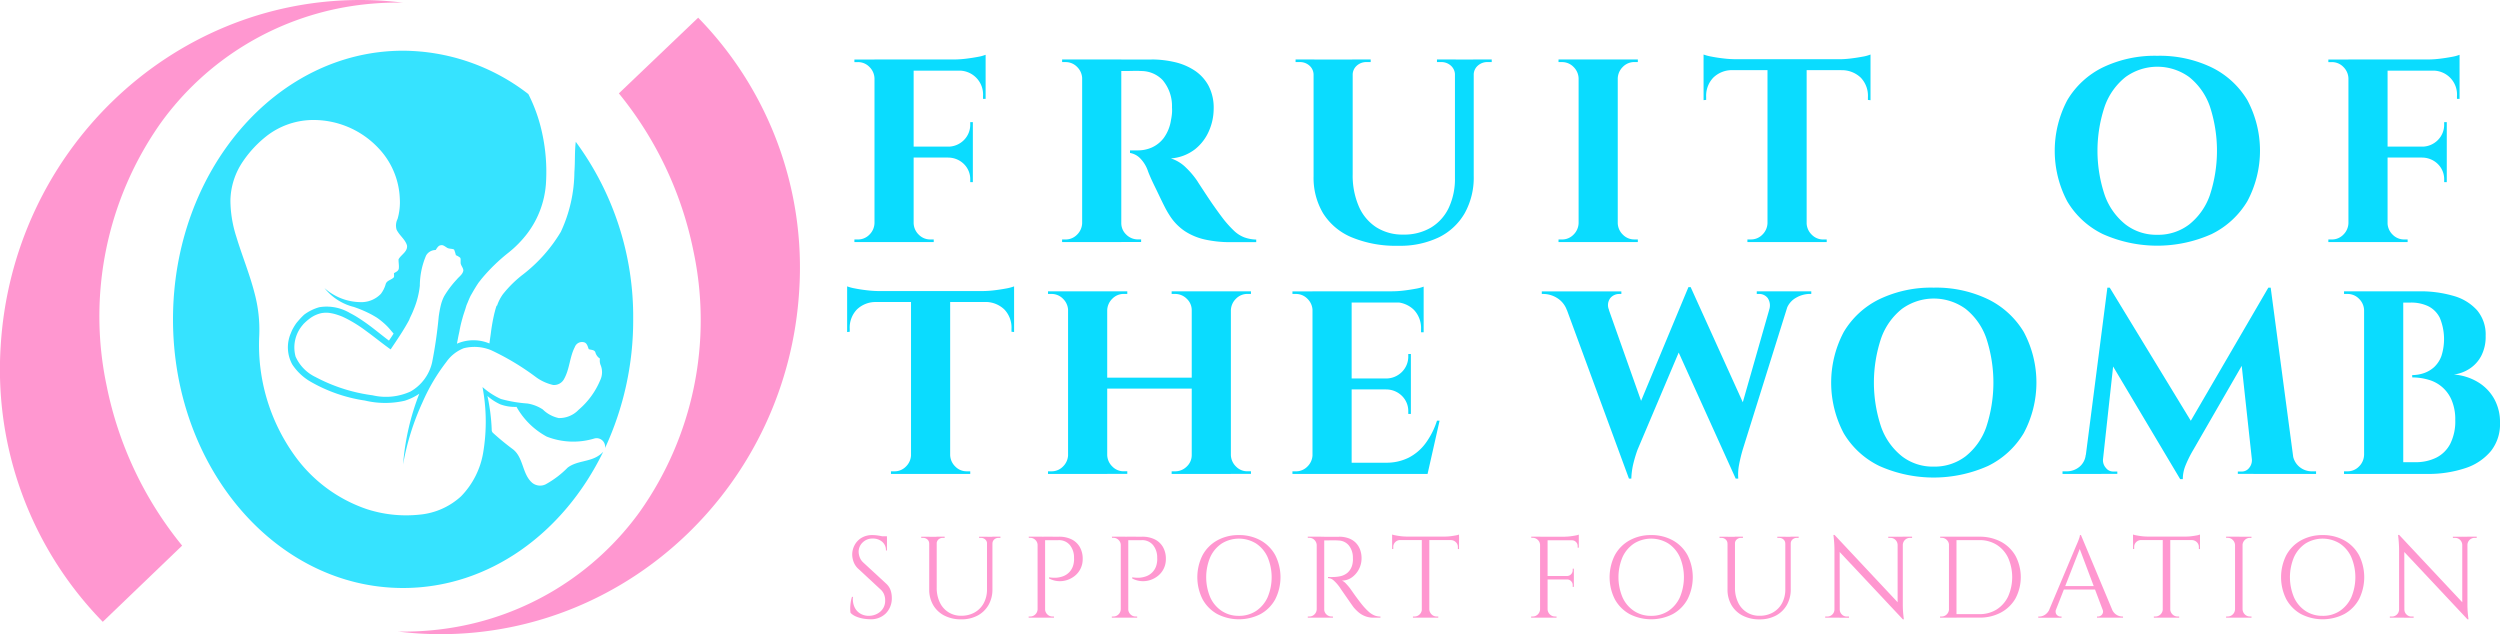 <svg xmlns="http://www.w3.org/2000/svg" width="283" height="71.789" viewBox="0 0 283 71.789"><g transform="translate(-589.239 -445.95)"><g transform="translate(685.134 452.121)"><g transform="translate(0 0)"><path d="M845.022,464.887h-.088a1.885,1.885,0,0,0-.576-1.313,1.793,1.793,0,0,0-1.313-.546h-.385v-.294h2.362Zm0,16.358V483.4H842.66v-.294h.385a1.793,1.793,0,0,0,1.313-.546,1.9,1.9,0,0,0,.576-1.313h.088Zm4.343-18.514V483.4h-4.431v-20.67Zm8.148,0V464h-8.236v-1.271Zm-1.446,9.862v1.24h-6.79v-1.24Zm-6.79,8.652h.088a1.885,1.885,0,0,0,.576,1.313,1.793,1.793,0,0,0,1.313.546h.385v.294h-2.362Zm6.79-11.427v2.836h-2.805V472.6a2.518,2.518,0,0,0,1.8-.752,2.446,2.446,0,0,0,.71-1.786v-.237h.294Zm0,3.958v2.836h-.294v-.267a2.4,2.4,0,0,0-.71-1.771,2.537,2.537,0,0,0-1.8-.737v-.057h2.805Zm1.446-11.576v.855l-3.6-.324a11.752,11.752,0,0,0,1.374-.088c.481-.057.931-.13,1.343-.206A4.629,4.629,0,0,0,857.514,462.2Zm0,1.71v3.278h-.294v-.294A2.7,2.7,0,0,0,854.327,464v-.088h3.187Z" transform="translate(-841.836 -462.169)" fill="#0adcff"/><path d="M906.622,465.746h-.088a1.9,1.9,0,0,0-.576-1.313,1.8,1.8,0,0,0-1.313-.546h-.382v-.294h2.362v2.153Zm0,16.358v2.156H904.26v-.294h.382a1.793,1.793,0,0,0,1.313-.546,1.9,1.9,0,0,0,.576-1.313h.092Zm4.339-18.514v20.67h-4.431V463.59Zm3.427,0a11.572,11.572,0,0,1,2.6.294,6.935,6.935,0,0,1,2.259.947,4.8,4.8,0,0,1,1.58,1.714,5.358,5.358,0,0,1,.592,2.63,6.308,6.308,0,0,1-.515,2.465,5.358,5.358,0,0,1-1.58,2.1,5.079,5.079,0,0,1-2.748,1.05,4.276,4.276,0,0,1,1.729,1.065,9.331,9.331,0,0,1,1.286,1.534c.019.038.134.218.34.531s.462.706.767,1.168.626.931.962,1.4.641.885.916,1.24a12.99,12.99,0,0,0,1.179,1.286,3.509,3.509,0,0,0,1.122.71,4.284,4.284,0,0,0,1.359.252v.294h-2.893a13.2,13.2,0,0,1-2.893-.294,6.89,6.89,0,0,1-2.305-.958,6.02,6.02,0,0,1-1.74-1.817,9.4,9.4,0,0,1-.515-.9c-.187-.363-.378-.752-.576-1.168s-.389-.813-.576-1.195-.351-.733-.489-1.05-.237-.561-.294-.737a3.855,3.855,0,0,0-.9-1.416,2.092,2.092,0,0,0-1.107-.561v-.294h.916a3.853,3.853,0,0,0,1.55-.324,3.5,3.5,0,0,0,1.343-1.065,4.558,4.558,0,0,0,.828-2.038c.038-.176.073-.385.1-.622a4.187,4.187,0,0,0,.015-.8,4.562,4.562,0,0,0-1.065-3.114,3.359,3.359,0,0,0-2.42-1.019c-.275-.019-.576-.023-.9-.015s-.622.015-.885.015h-.546c0-.019-.027-.134-.073-.34s-.122-.527-.221-.958h3.8ZM910.874,482.1h.088a1.764,1.764,0,0,0,.561,1.313,1.846,1.846,0,0,0,1.328.546h.355v.294h-2.332Z" transform="translate(-879.926 -463.029)" fill="#0adcff"/><path d="M975.636,463.59v1.771h-.088a1.378,1.378,0,0,0-.458-1.065,1.6,1.6,0,0,0-1.107-.412h-.473v-.294h2.126Zm4.339,0v13a8.779,8.779,0,0,0,.695,3.633,5.337,5.337,0,0,0,1.977,2.362,5.533,5.533,0,0,0,3.057.828,5.953,5.953,0,0,0,3.114-.782,5.191,5.191,0,0,0,2.023-2.229,7.705,7.705,0,0,0,.71-3.427V463.594h2.126v13.2a8.278,8.278,0,0,1-1.019,4.194,6.845,6.845,0,0,1-2.923,2.733,10.1,10.1,0,0,1-4.591.958,13.008,13.008,0,0,1-5.286-.958A6.985,6.985,0,0,1,976.624,481a7.846,7.846,0,0,1-1.076-4.179V463.6h4.427Zm2.038,0v.294h-.473a1.6,1.6,0,0,0-1.107.412,1.367,1.367,0,0,0-.458,1.065h-.057V463.59Zm9.629,0v1.771h-.088a1.378,1.378,0,0,0-.458-1.065,1.6,1.6,0,0,0-1.107-.412h-.473v-.294h2.126Zm4.072,0v.294h-.473a1.592,1.592,0,0,0-1.107.412,1.367,1.367,0,0,0-.458,1.065h-.061V463.59Z" transform="translate(-922.746 -463.029)" fill="#0adcff"/><path d="M1053.862,465.746h-.088a1.885,1.885,0,0,0-.576-1.313,1.793,1.793,0,0,0-1.313-.546h-.385v-.294h2.362Zm0,16.358v2.156H1051.5v-.294h.385a1.793,1.793,0,0,0,1.313-.546,1.9,1.9,0,0,0,.576-1.313h.088Zm4.343-18.514v20.67h-4.431V463.59Zm-.088,2.156V463.59h2.362v.294h-.385a1.793,1.793,0,0,0-1.313.546,1.909,1.909,0,0,0-.576,1.313h-.088Zm0,16.358h.088a1.885,1.885,0,0,0,.576,1.313,1.793,1.793,0,0,0,1.313.546h.385v.294h-2.362Z" transform="translate(-970.971 -463.029)" fill="#0adcff"/><path d="M1094.52,462.12a5.39,5.39,0,0,0,.9.237c.4.08.851.149,1.343.206a11.883,11.883,0,0,0,1.359.088l-3.6.324Zm18.9.531v1.24h-18.9v-1.24ZM1097.8,463.8v.088a3.034,3.034,0,0,0-2.172.843,2.97,2.97,0,0,0-.813,2.2v.324l-.294.031V463.8Zm4.046,17.392v2.156h-2.362v-.294h.385a1.793,1.793,0,0,0,1.313-.546,1.9,1.9,0,0,0,.576-1.313h.088Zm4.343-18.426v20.583h-4.431V462.769ZM1106.1,481.2h.088a1.885,1.885,0,0,0,.576,1.313,1.793,1.793,0,0,0,1.313.546h.385v.294H1106.1Zm7.32-19.075v.855l-3.6-.324a11.758,11.758,0,0,0,1.374-.088c.481-.057.931-.13,1.344-.206A4.361,4.361,0,0,0,1113.42,462.12Zm0,1.683v3.484l-.294-.031v-.324a2.964,2.964,0,0,0-.813-2.2,3.083,3.083,0,0,0-2.2-.843V463.8Z" transform="translate(-997.572 -462.12)" fill="#0adcff"/><path d="M1210.282,462.5a13.565,13.565,0,0,1,6.156,1.313,9.66,9.66,0,0,1,4.046,3.706,12.149,12.149,0,0,1,0,11.442,9.646,9.646,0,0,1-4.046,3.721,15.089,15.089,0,0,1-12.312,0,9.509,9.509,0,0,1-4.03-3.706,12.266,12.266,0,0,1,0-11.442,9.562,9.562,0,0,1,4.03-3.721A13.566,13.566,0,0,1,1210.282,462.5Zm0,20.262a5.772,5.772,0,0,0,3.618-1.168,7.3,7.3,0,0,0,2.332-3.294,16.086,16.086,0,0,0,0-10.1,7.351,7.351,0,0,0-2.332-3.294,6.141,6.141,0,0,0-7.206,0,7.384,7.384,0,0,0-2.347,3.294,15.807,15.807,0,0,0,0,10.1,7.4,7.4,0,0,0,2.347,3.294A5.723,5.723,0,0,0,1210.282,482.762Z" transform="translate(-1061.979 -462.355)" fill="#0adcff"/><path d="M1282.2,464.887h-.088a1.884,1.884,0,0,0-.576-1.313,1.793,1.793,0,0,0-1.313-.546h-.385v-.294h2.362Zm0,16.358V483.4h-2.362v-.294h.385a1.793,1.793,0,0,0,1.313-.546,1.9,1.9,0,0,0,.576-1.313h.088Zm4.343-18.514V483.4h-4.431v-20.67Zm8.148,0V464h-8.24v-1.271Zm-1.447,9.862v1.24h-6.793v-1.24Zm-6.793,8.652h.088a1.884,1.884,0,0,0,.576,1.313,1.793,1.793,0,0,0,1.313.546h.385v.294h-2.362Zm6.793-11.427v2.836h-2.805V472.6a2.518,2.518,0,0,0,1.8-.752,2.446,2.446,0,0,0,.71-1.786v-.237h.294Zm0,3.958v2.836h-.294v-.267a2.4,2.4,0,0,0-.71-1.771,2.537,2.537,0,0,0-1.8-.737v-.057h2.805Zm1.447-11.576v.855l-3.6-.324a11.753,11.753,0,0,0,1.374-.088c.481-.057.931-.13,1.343-.206A4.714,4.714,0,0,0,1294.694,462.2Zm0,1.71v3.278h-.294v-.294a2.7,2.7,0,0,0-2.893-2.893v-.088h3.187Z" transform="translate(-1112.164 -462.169)" fill="#0adcff"/><path d="M840.5,530.89a5.284,5.284,0,0,0,.9.237c.4.08.851.149,1.343.206a11.875,11.875,0,0,0,1.359.088l-3.6.324Zm18.9.531v1.24H840.5v-1.24Zm-15.621,1.153v.088a3.034,3.034,0,0,0-2.172.843,2.97,2.97,0,0,0-.813,2.2v.324l-.294.031v-3.484Zm4.045,17.392v2.156h-2.362v-.294h.385a1.793,1.793,0,0,0,1.313-.546,1.9,1.9,0,0,0,.576-1.313h.088Zm4.339-18.426v20.583h-4.431V531.539Zm-.088,18.426h.088a1.884,1.884,0,0,0,.576,1.313,1.778,1.778,0,0,0,1.313.546h.385v.294h-2.362ZM859.4,530.89v.855l-3.6-.324a11.773,11.773,0,0,0,1.374-.088c.481-.057.931-.13,1.343-.206A4.806,4.806,0,0,0,859.4,530.89Zm0,1.683v3.484l-.294-.031V535.7a2.971,2.971,0,0,0-.813-2.2,3.083,3.083,0,0,0-2.2-.843v-.088Z" transform="translate(-840.5 -504.644)" fill="#0adcff"/><path d="M902.443,534.516h-.088a1.884,1.884,0,0,0-.576-1.313,1.793,1.793,0,0,0-1.313-.546h-.385v-.294h2.362Zm0,16.358v2.156H900.08v-.294h.385a1.793,1.793,0,0,0,1.313-.546,1.9,1.9,0,0,0,.576-1.313h.088Zm4.339-18.514v20.67h-4.431V532.36Zm9.835,9.774v1.24H906.488v-1.24Zm-9.923-7.618V532.36h2.362v.294h-.385a1.793,1.793,0,0,0-1.313.546,1.9,1.9,0,0,0-.576,1.313h-.088Zm0,16.358h.088a1.884,1.884,0,0,0,.576,1.313,1.778,1.778,0,0,0,1.313.546h.385v.294h-2.362Zm9.744-16.358h-.088a1.764,1.764,0,0,0-.561-1.313,1.846,1.846,0,0,0-1.328-.546h-.385v-.294h2.362v2.153Zm0,16.358v2.156h-2.362v-.294h.385a1.846,1.846,0,0,0,1.328-.546,1.764,1.764,0,0,0,.561-1.313h.088Zm4.343-18.514v20.67H916.35V532.36Zm-.088,2.156V532.36h2.362v.294h-.385a1.793,1.793,0,0,0-1.313.546,1.9,1.9,0,0,0-.576,1.313h-.088Zm0,16.358h.088a1.885,1.885,0,0,0,.576,1.313,1.778,1.778,0,0,0,1.313.546h.385v.294h-2.362Z" transform="translate(-877.341 -505.553)" fill="#0adcff"/><path d="M974.943,533.651h-.088a1.885,1.885,0,0,0-.576-1.313,1.793,1.793,0,0,0-1.313-.546h-.385V531.5h2.362Zm0,16.358v2.156H972.58v-.294h.385a1.793,1.793,0,0,0,1.313-.546,1.9,1.9,0,0,0,.576-1.313h.088Zm4.339-18.514v20.67h-4.431v-20.67Zm8.152,0v1.271h-8.24v-1.271Zm-1.446,9.862v1.24h-6.793v-1.24Zm1.091,9.538.71,1.271h-8.595v-1.271Zm2.156-4.752-1.359,6.022h-5.79l1.065-1.271a5.6,5.6,0,0,0,2.6-.576,5.507,5.507,0,0,0,1.92-1.653,8.864,8.864,0,0,0,1.271-2.527h.294Zm-3.248-7.561v2.836h-2.805v-.057a2.518,2.518,0,0,0,1.8-.752,2.446,2.446,0,0,0,.71-1.786v-.237h.294Zm0,3.958v2.836h-.294v-.267a2.4,2.4,0,0,0-.71-1.771,2.537,2.537,0,0,0-1.8-.737v-.057h2.805Zm1.446-11.579v.855l-3.6-.324a11.77,11.77,0,0,0,1.374-.088c.481-.057.931-.13,1.344-.206A4.256,4.256,0,0,0,987.434,530.96Zm0,1.714v3.454h-.294v-.355a2.991,2.991,0,0,0-.813-2.187,3.042,3.042,0,0,0-2.2-.855v-.061h3.305Z" transform="translate(-922.171 -504.687)" fill="#0adcff"/><path d="M1054.162,533.713h-4.786a2.648,2.648,0,0,0-1.153-1.4,2.971,2.971,0,0,0-1.446-.427h-.237v-.294h9.007v.294h-.267a1.3,1.3,0,0,0-.988.473A1.315,1.315,0,0,0,1054.162,533.713Zm-5.492-1.95h4.782l4.725,13.346-1.771,7.679Zm14.736-.649.531,2.923-6.557,15.476a14.867,14.867,0,0,0-.515,1.74,8.694,8.694,0,0,0-.191,1.534h-.267l-.828-3.515,7.561-18.163h.267Zm0,.031,6.5,14.35-1.416,7.293-7.118-15.739Zm11.43.618-5.553,17.747a17.655,17.655,0,0,0-.427,1.786,5.781,5.781,0,0,0-.073,1.492h-.294l-.828-2.923,5.168-18.1Zm-2.572,1.95a1.479,1.479,0,0,0-.149-1.359,1.207,1.207,0,0,0-.973-.473h-.267v-.294h6.171v.294h-.237a3.182,3.182,0,0,0-1.477.427,2.362,2.362,0,0,0-1.122,1.4Z" transform="translate(-967.904 -504.78)" fill="#0adcff"/><path d="M1143.972,531.27a13.567,13.567,0,0,1,6.156,1.313,9.661,9.661,0,0,1,4.045,3.706,12.149,12.149,0,0,1,0,11.442,9.622,9.622,0,0,1-4.045,3.721,15.089,15.089,0,0,1-12.312,0,9.508,9.508,0,0,1-4.03-3.706,12.266,12.266,0,0,1,0-11.442,9.563,9.563,0,0,1,4.03-3.721A13.566,13.566,0,0,1,1143.972,531.27Zm0,20.258a5.772,5.772,0,0,0,3.618-1.168,7.3,7.3,0,0,0,2.332-3.294,16.086,16.086,0,0,0,0-10.1,7.349,7.349,0,0,0-2.332-3.294,6.141,6.141,0,0,0-7.206,0,7.382,7.382,0,0,0-2.347,3.294,15.805,15.805,0,0,0,0,10.1,7.4,7.4,0,0,0,2.347,3.294A5.692,5.692,0,0,0,1143.972,551.528Z" transform="translate(-1020.977 -504.879)" fill="#0adcff"/><path d="M1204.268,550.2v2.156h-3.278v-.294h.473a2.23,2.23,0,0,0,1.416-.489,2,2,0,0,0,.737-1.374Zm1.8-18.93h.267l1.034,2.954-1.977,18.132h-2.038Zm-.5,19.4v.145a1.311,1.311,0,0,0,.34.87,1.025,1.025,0,0,0,.813.4h.473v.267h-1.832v-1.683h.206Zm.767-19.4,9.656,15.858-1.683,5.816-8.74-14.678Zm17.953,0,.237,3.217-8.77,15.209a13.186,13.186,0,0,0-.87,1.771,4.131,4.131,0,0,0-.279,1.477h-.294l-1.153-2.568Zm-1.859,19.4h.206v1.683h-1.8v-.267h.443a1.028,1.028,0,0,0,.828-.4,1.348,1.348,0,0,0,.324-.87v-.088C1222.431,550.711,1222.431,550.692,1222.431,550.673Zm2.126-19.4,2.805,21.086h-4.755l-1.477-13.583,3.16-7.5h.267Zm1.889,18.93h.618a2.119,2.119,0,0,0,.767,1.374,2.189,2.189,0,0,0,1.389.489h.473v.294h-3.248Z" transform="translate(-1063.408 -504.879)" fill="#0adcff"/><path d="M1286.843,534.516h-.088a1.885,1.885,0,0,0-.576-1.313,1.793,1.793,0,0,0-1.313-.546h-.382v-.294h2.362v2.153Zm0,16.358v2.156h-2.362v-.294h.382a1.793,1.793,0,0,0,1.313-.546,1.9,1.9,0,0,0,.576-1.313h.092Zm4.343-18.514v20.67h-4.431V532.36Zm1.828,0a13.273,13.273,0,0,1,3.855.515,5.612,5.612,0,0,1,2.672,1.626,4.245,4.245,0,0,1,.973,2.908,4.681,4.681,0,0,1-.515,2.29,3.873,3.873,0,0,1-1.343,1.446,4.273,4.273,0,0,1-1.74.634,6.132,6.132,0,0,1,2.672.828,5.141,5.141,0,0,1,1.874,1.889,5.457,5.457,0,0,1,.679,2.775,4.9,4.9,0,0,1-1.034,3.175,6.29,6.29,0,0,1-2.908,1.935,13.255,13.255,0,0,1-4.355.649h-2.923c.019-.454.031-.9.031-1.328h1.6a5.23,5.23,0,0,0,2.347-.5,3.608,3.608,0,0,0,1.6-1.565,5.657,5.657,0,0,0,.576-2.717,5.569,5.569,0,0,0-.4-2.214,3.991,3.991,0,0,0-2.614-2.332,6.494,6.494,0,0,0-1.859-.267v-.267a4.043,4.043,0,0,0,1.328-.221,3.323,3.323,0,0,0,1.168-.695,3.2,3.2,0,0,0,.813-1.256,6.288,6.288,0,0,0-.179-4.294,2.912,2.912,0,0,0-1.313-1.328,4.484,4.484,0,0,0-1.992-.412h-3.809c0-.019-.027-.134-.073-.34s-.122-.515-.221-.931Z" transform="translate(-1115.034 -505.553)" fill="#0adcff"/></g><g transform="translate(0.347 54.336)"><g transform="translate(0 0.065)"><path d="M843.937,604.66a3.78,3.78,0,0,1,.45.027c.16.019.317.042.473.073s.294.061.42.092a1.438,1.438,0,0,1,.294.1V606.4h-.118a1.222,1.222,0,0,0-.431-.989,1.585,1.585,0,0,0-1.049-.359,1.553,1.553,0,0,0-1.164.45,1.453,1.453,0,0,0-.447,1.053,1.961,1.961,0,0,0,.111.584,1.505,1.505,0,0,0,.412.622l2.58,2.382a1.824,1.824,0,0,1,.523.786,2.7,2.7,0,0,1,.13.813,2.436,2.436,0,0,1-.66,1.767,2.379,2.379,0,0,1-1.786.679,5.172,5.172,0,0,1-.74-.065,3.679,3.679,0,0,1-.824-.229,1.955,1.955,0,0,1-.66-.427,2.873,2.873,0,0,1-.038-.523,4.466,4.466,0,0,1,.053-.66,3.966,3.966,0,0,1,.145-.634h.118a2.128,2.128,0,0,0,.172,1.164,1.629,1.629,0,0,0,.687.752,1.847,1.847,0,0,0,1.027.229,1.955,1.955,0,0,0,1.237-.5,1.6,1.6,0,0,0,.515-1.252,1.734,1.734,0,0,0-.13-.687,1.5,1.5,0,0,0-.378-.531l-2.515-2.332a2,2,0,0,1-.55-.805,2.481,2.481,0,0,1-.156-.817,2.285,2.285,0,0,1,.263-1.061,2.113,2.113,0,0,1,.779-.832A2.32,2.32,0,0,1,843.937,604.66Zm1.633.13v.275h-1v-.275Z" transform="translate(-841.41 -604.66)" fill="#ff97d0"/></g><g transform="translate(8.038 0.244)"><path d="M863.413,605.134v.786h-.038a.609.609,0,0,0-.2-.469.7.7,0,0,0-.492-.183h-.21v-.13h.943Zm.813,0V610.9a3.771,3.771,0,0,0,.347,1.664A2.6,2.6,0,0,0,867,614.08a3,3,0,0,0,1.53-.378,2.662,2.662,0,0,0,1.023-1.053,3.259,3.259,0,0,0,.366-1.576v-5.931h.614v5.931a3.511,3.511,0,0,1-.439,1.786,3.115,3.115,0,0,1-1.237,1.2,3.874,3.874,0,0,1-1.859.431,4.084,4.084,0,0,1-1.9-.424,3.089,3.089,0,0,1-1.271-1.191,3.451,3.451,0,0,1-.45-1.786v-5.946h.847Zm.9,0v.13h-.21a.716.716,0,0,0-.492.183.6.6,0,0,0-.2.469H864.2v-.786h.927Zm4.836,0v.786h-.038a.609.609,0,0,0-.2-.469.7.7,0,0,0-.492-.183h-.21v-.13h.943Zm1.477,0v.13h-.21a.716.716,0,0,0-.492.183.609.609,0,0,0-.2.469h-.027v-.786h.931Z" transform="translate(-862.47 -605.13)" fill="#ff97d0"/></g><g transform="translate(20.201 0.244)"><path d="M895.39,606.088h-.038a.8.8,0,0,0-.248-.584.82.82,0,0,0-.588-.244h-.156l-.011-.13h1.05v.958Zm0,7.255v.954h-1.05v-.13h.172a.807.807,0,0,0,.584-.24.841.841,0,0,0,.256-.584Zm.813-8.209V614.3h-.851v-9.167Zm1.557,0a3.164,3.164,0,0,1,1.439.3,2.206,2.206,0,0,1,.931.87,2.64,2.64,0,0,1,.328,1.355,2.415,2.415,0,0,1-.237,1.08,2.387,2.387,0,0,1-.63.805,2.739,2.739,0,0,1-.889.492,2.668,2.668,0,0,1-1.027.126,2.583,2.583,0,0,1-1.027-.3v-.13a4.243,4.243,0,0,0,.794.046,2.8,2.8,0,0,0,.733-.145,1.865,1.865,0,0,0,1.225-1.317,2.266,2.266,0,0,0,.065-.359,2.006,2.006,0,0,0,.011-.427,2.224,2.224,0,0,0-.473-1.454,1.593,1.593,0,0,0-1.3-.55h-1.546c-.046-.13-.088-.263-.13-.393Zm-1.6,8.209h.038a.848.848,0,0,0,.256.584.8.8,0,0,0,.584.24h.172v.13h-1.046v-.954Z" transform="translate(-894.34 -605.13)" fill="#ff97d0"/></g><g transform="translate(29.616 0.244)"><path d="M920.06,606.088h-.038a.8.8,0,0,0-.248-.584.82.82,0,0,0-.588-.244h-.156l-.011-.13h1.049v.958Zm0,7.255v.954h-1.05v-.13h.172a.807.807,0,0,0,.584-.24.84.84,0,0,0,.256-.584Zm.813-8.209V614.3h-.851v-9.167Zm1.557,0a3.164,3.164,0,0,1,1.439.3,2.206,2.206,0,0,1,.931.87,2.64,2.64,0,0,1,.328,1.355,2.415,2.415,0,0,1-.237,1.08,2.384,2.384,0,0,1-.63.805,2.739,2.739,0,0,1-.889.492,2.668,2.668,0,0,1-1.027.126,2.584,2.584,0,0,1-1.027-.3v-.13a4.243,4.243,0,0,0,.794.046,2.8,2.8,0,0,0,.733-.145,1.865,1.865,0,0,0,1.225-1.317,2.265,2.265,0,0,0,.065-.359,2.01,2.01,0,0,0,.011-.427,2.225,2.225,0,0,0-.473-1.454,1.593,1.593,0,0,0-1.3-.55H920.83c-.046-.13-.088-.263-.13-.393Zm-1.6,8.209h.038a.848.848,0,0,0,.256.584.8.8,0,0,0,.584.24h.172v.13h-1.046v-.954Z" transform="translate(-919.01 -605.13)" fill="#ff97d0"/></g><g transform="translate(39.295 0.065)"><path d="M949.072,604.66a4.939,4.939,0,0,1,2.462.6,4.244,4.244,0,0,1,1.656,1.668,5.546,5.546,0,0,1,0,5,4.22,4.22,0,0,1-1.656,1.668,5.363,5.363,0,0,1-4.912,0,4.245,4.245,0,0,1-1.656-1.668,5.546,5.546,0,0,1,0-5,4.22,4.22,0,0,1,1.656-1.668A4.915,4.915,0,0,1,949.072,604.66Zm0,9.141a3.461,3.461,0,0,0,1.946-.55,3.709,3.709,0,0,0,1.3-1.53,5.864,5.864,0,0,0,0-4.58,3.631,3.631,0,0,0-1.3-1.53,3.695,3.695,0,0,0-3.878,0,3.682,3.682,0,0,0-1.3,1.53,5.864,5.864,0,0,0,0,4.58,3.631,3.631,0,0,0,1.3,1.53A3.411,3.411,0,0,0,949.072,613.8Z" transform="translate(-944.37 -604.66)" fill="#ff97d0"/></g><g transform="translate(51.798 0.244)"><path d="M978.18,606.088h-.038a.855.855,0,0,0-.256-.584.8.8,0,0,0-.584-.244h-.172v-.13h1.05Zm0,7.255v.954h-1.05v-.13h.172a.808.808,0,0,0,.584-.24.841.841,0,0,0,.256-.584Zm.813-8.209V614.3h-.851v-9.167Zm1.675,0a3.154,3.154,0,0,1,1.069.172,2.17,2.17,0,0,1,.805.492,2.216,2.216,0,0,1,.5.771,2.8,2.8,0,0,1,.176,1.027,2.641,2.641,0,0,1-.294,1.206,2.571,2.571,0,0,1-.8.935A1.9,1.9,0,0,1,981,610.1a1.493,1.493,0,0,1,.485.374,6.661,6.661,0,0,1,.458.542c.237.34.443.634.622.878s.359.485.542.721.34.424.469.561a5.948,5.948,0,0,0,.523.511,2.215,2.215,0,0,0,.569.355,1.736,1.736,0,0,0,.687.13v.13h-.721a2.6,2.6,0,0,1-1.782-.634,5.382,5.382,0,0,1-.511-.515c-.027-.034-.1-.134-.218-.3s-.256-.363-.42-.6-.321-.462-.477-.687-.294-.42-.4-.584-.179-.256-.2-.282a4.331,4.331,0,0,0-.55-.6.959.959,0,0,0-.656-.275v-.13c.271.008.5.008.695,0a4.066,4.066,0,0,0,.748-.1,1.848,1.848,0,0,0,.76-.378,1.765,1.765,0,0,0,.538-.878,2.264,2.264,0,0,0,.065-.359,2.006,2.006,0,0,0,.011-.427,2.208,2.208,0,0,0-.45-1.42,1.558,1.558,0,0,0-1.172-.569c-.244-.019-.5-.023-.752-.019s-.561.008-.908.008a.773.773,0,0,0-.034-.111c-.023-.065-.053-.164-.1-.294h1.855Zm-1.717,8.209h.038a.794.794,0,0,0,.248.584.816.816,0,0,0,.588.24h.156v.13h-1.034v-.954Z" transform="translate(-977.13 -605.13)" fill="#ff97d0"/></g><g transform="translate(61.343)"><path d="M1002.144,604.49a2.441,2.441,0,0,0,.4.1q.269.052.6.092a4.961,4.961,0,0,0,.6.038l-1.6.145Zm7.58.233v.393h-7.583v-.393Zm-6.679.355v.038a.79.79,0,0,0-.55.237.745.745,0,0,0-.221.55v.221l-.13.011v-1.061h.9Zm2.5,7.87v.954H1004.5v-.13h.172a.808.808,0,0,0,.584-.24.841.841,0,0,0,.256-.584Zm.809-8.171V613.9h-.851v-9.125Zm-.038,8.171h.038a.848.848,0,0,0,.256.584.8.8,0,0,0,.584.24h.172v.13h-1.049Zm3.4-8.457v.378l-1.6-.145a4.986,4.986,0,0,0,.611-.038q.321-.04.6-.092A1.964,1.964,0,0,0,1009.724,604.49Zm0,.588v1.061l-.13-.011v-.221a.738.738,0,0,0-.229-.55.811.811,0,0,0-.542-.237v-.038h.9Z" transform="translate(-1002.14 -604.49)" fill="#ff97d0"/></g><g transform="translate(77.082 0.011)"><path d="M1044.43,605.711h-.038a.8.8,0,0,0-.248-.584.82.82,0,0,0-.588-.244h-.156l-.011-.13h1.049v.958Zm0,7.255v.954h-1.05v-.13h.172a.808.808,0,0,0,.584-.24.84.84,0,0,0,.256-.584Zm.813-8.209v9.167h-.851v-9.167Zm3.534,0v.4H1045.2v-.4Zm-.561,4.45v.393H1045.2v-.393Zm-3.011,3.759h.038a.848.848,0,0,0,.256.584.8.8,0,0,0,.584.24h.172v.13h-1.046v-.954Zm3.572-8.446v.378l-1.6-.145a4.952,4.952,0,0,0,.611-.038q.321-.04.6-.092A1.966,1.966,0,0,0,1048.777,604.52Zm-.561,3.851v.862h-.76v-.027a.641.641,0,0,0,.447-.2.628.628,0,0,0,.183-.45v-.183Zm0,1.2v.863h-.13v-.195a.622.622,0,0,0-.183-.45.6.6,0,0,0-.447-.191v-.027Zm.561-4.45V606h-.13v-.195a.614.614,0,0,0-.191-.45.621.621,0,0,0-.45-.191v-.038h.771Z" transform="translate(-1043.38 -604.52)" fill="#ff97d0"/></g><g transform="translate(85.964 0.065)"><path d="M1071.352,604.66a4.939,4.939,0,0,1,2.462.6,4.245,4.245,0,0,1,1.656,1.668,5.546,5.546,0,0,1,0,5,4.221,4.221,0,0,1-1.656,1.668,5.363,5.363,0,0,1-4.912,0,4.244,4.244,0,0,1-1.656-1.668,5.545,5.545,0,0,1,0-5,4.219,4.219,0,0,1,1.656-1.668A4.916,4.916,0,0,1,1071.352,604.66Zm0,9.141a3.461,3.461,0,0,0,1.946-.55,3.709,3.709,0,0,0,1.3-1.53,5.864,5.864,0,0,0,0-4.58,3.63,3.63,0,0,0-1.3-1.53,3.695,3.695,0,0,0-3.878,0,3.682,3.682,0,0,0-1.3,1.53,5.864,5.864,0,0,0,0,4.58,3.631,3.631,0,0,0,1.3,1.53A3.411,3.411,0,0,0,1071.352,613.8Z" transform="translate(-1066.65 -604.66)" fill="#ff97d0"/></g><g transform="translate(98.402 0.244)"><path d="M1100.183,605.134v.786h-.038a.609.609,0,0,0-.2-.469.7.7,0,0,0-.492-.183h-.21v-.13h.943Zm.813,0V610.9a3.771,3.771,0,0,0,.347,1.664,2.6,2.6,0,0,0,2.431,1.519,3,3,0,0,0,1.53-.378,2.664,2.664,0,0,0,1.023-1.053,3.261,3.261,0,0,0,.366-1.576v-5.931h.614v5.931a3.511,3.511,0,0,1-.439,1.786,3.115,3.115,0,0,1-1.237,1.2,3.874,3.874,0,0,1-1.859.431,4.084,4.084,0,0,1-1.9-.424,3.089,3.089,0,0,1-1.271-1.191,3.451,3.451,0,0,1-.45-1.786v-5.946H1101Zm.9,0v.13h-.21a.716.716,0,0,0-.492.183.6.6,0,0,0-.2.469h-.027v-.786h.931Zm4.832,0v.786h-.038a.609.609,0,0,0-.2-.469.7.7,0,0,0-.492-.183h-.21v-.13h.943Zm1.477,0v.13H1108a.716.716,0,0,0-.492.183.6.6,0,0,0-.2.469h-.027v-.786h.931Z" transform="translate(-1099.24 -605.13)" fill="#ff97d0"/></g><g transform="translate(110.37 0.05)"><path d="M1131.688,613.055v.931H1130.6v-.13h.248a.808.808,0,0,0,.8-.8Zm-.027-8.435.576.733.011,8.629h-.6v-7.725a13.572,13.572,0,0,0-.118-1.637Zm0,0,7.606,8.118.118,1.427-7.606-8.106Zm.588,8.435a.782.782,0,0,0,.237.565.767.767,0,0,0,.561.237h.248v.13h-1.088v-.931Zm5.488-8.236h1.088v.931h-.027a.812.812,0,0,0-.244-.569.774.774,0,0,0-.569-.229h-.248Zm1.649,0v7.675c0,.279.008.55.027.805s.05.55.092.87h-.118l-.588-.695v-8.656Zm1.05,0v.13h-.237a.79.79,0,0,0-.565.229.807.807,0,0,0-.248.569h-.038v-.931h1.088Z" transform="translate(-1130.6 -604.62)" fill="#ff97d0"/></g><g transform="translate(123.373 0.244)"><path d="M1165.72,606.088h-.038a.8.8,0,0,0-.248-.584.82.82,0,0,0-.588-.244h-.156l-.011-.13h1.05v.958Zm0,7.255v.954h-1.05v-.13h.172a.808.808,0,0,0,.584-.24.84.84,0,0,0,.256-.584Zm.809-8.209V614.3h-.851v-9.167Zm2.58,0a5.1,5.1,0,0,1,2.454.569,4.138,4.138,0,0,1,1.649,1.6,5.16,5.16,0,0,1,0,4.813,4.164,4.164,0,0,1-1.649,1.6,5.026,5.026,0,0,1-2.454.576h-2.8l-.011-.393h2.813a3.607,3.607,0,0,0,1.958-.523,3.57,3.57,0,0,0,1.3-1.466,5.423,5.423,0,0,0,0-4.4,3.5,3.5,0,0,0-1.3-1.466,3.618,3.618,0,0,0-1.95-.523h-2.946v-.393h2.943Z" transform="translate(-1164.67 -605.13)" fill="#ff97d0"/></g><g transform="translate(134.491 0.065)"><path d="M1195.815,613.053a.682.682,0,0,0-.027.447.524.524,0,0,0,.218.282.56.56,0,0,0,.309.1h.118v.13H1193.8v-.13h.118a1.224,1.224,0,0,0,.622-.191,1.417,1.417,0,0,0,.531-.634h.744Zm2.817-8.393.118.916-3.286,8.393h-.786l3.351-7.961q.143-.326.24-.561t.172-.458a1.143,1.143,0,0,0,.073-.328h.118Zm1.847,5.774v.393h-4.1v-.393Zm-1.847-5.774,3.878,9.27h-1.115l-3.026-8.026Zm2.435,8.393h1.073a1.3,1.3,0,0,0,.523.634,1.261,1.261,0,0,0,.63.191h.1v.13h-2.946v-.13h.118a.6.6,0,0,0,.447-.218A.557.557,0,0,0,1201.067,613.053Z" transform="translate(-1193.8 -604.66)" fill="#ff97d0"/></g><g transform="translate(145.215)"><path d="M1221.9,604.49a2.439,2.439,0,0,0,.4.1q.269.052.6.092a4.959,4.959,0,0,0,.6.038l-1.6.145Zm7.583.233v.393H1221.9v-.393Zm-6.679.355v.038a.79.79,0,0,0-.55.237.745.745,0,0,0-.221.55v.221l-.13.011v-1.061h.9Zm2.5,7.87v.954h-1.046v-.13h.172a.808.808,0,0,0,.584-.24.841.841,0,0,0,.256-.584Zm.813-8.171V613.9h-.851v-9.125Zm-.042,8.171h.038a.848.848,0,0,0,.256.584.8.8,0,0,0,.584.24h.172v.13h-1.05Zm3.408-8.457v.378l-1.6-.145a4.987,4.987,0,0,0,.611-.038q.321-.04.6-.092A2.037,2.037,0,0,0,1229.483,604.49Zm0,.588v1.061l-.13-.011v-.221a.738.738,0,0,0-.229-.55.811.811,0,0,0-.542-.237v-.038h.9Z" transform="translate(-1221.9 -604.49)" fill="#ff97d0"/></g><g transform="translate(155.753 0.244)"><path d="M1250.56,606.088h-.038a.854.854,0,0,0-.256-.584.8.8,0,0,0-.584-.244h-.172v-.13h1.05Zm0,7.255v.954h-1.05v-.13h.172a.807.807,0,0,0,.584-.24.84.84,0,0,0,.256-.584Zm.813-8.209V614.3h-.851v-9.167Zm-.038.954v-.954h1.046v.13h-.172a.79.79,0,0,0-.584.244.841.841,0,0,0-.256.584h-.034Zm0,7.255h.038a.848.848,0,0,0,.256.584.8.8,0,0,0,.584.24h.172v.13h-1.046v-.954Z" transform="translate(-1249.51 -605.13)" fill="#ff97d0"/></g><g transform="translate(161.974 0.065)"><path d="M1270.512,604.66a4.939,4.939,0,0,1,2.462.6,4.244,4.244,0,0,1,1.656,1.668,5.545,5.545,0,0,1,0,5,4.221,4.221,0,0,1-1.656,1.668,5.363,5.363,0,0,1-4.912,0,4.245,4.245,0,0,1-1.656-1.668,5.546,5.546,0,0,1,0-5,4.22,4.22,0,0,1,1.656-1.668A4.936,4.936,0,0,1,1270.512,604.66Zm0,9.141a3.44,3.44,0,0,0,1.943-.55,3.709,3.709,0,0,0,1.3-1.53,5.864,5.864,0,0,0,0-4.58,3.632,3.632,0,0,0-1.3-1.53,3.688,3.688,0,0,0-3.874,0,3.709,3.709,0,0,0-1.3,1.53,5.864,5.864,0,0,0,0,4.58,3.63,3.63,0,0,0,1.3,1.53A3.428,3.428,0,0,0,1270.512,613.8Z" transform="translate(-1265.81 -604.66)" fill="#ff97d0"/></g><g transform="translate(174.286 0.05)"><path d="M1299.158,613.055v.931h-1.088v-.13h.248a.808.808,0,0,0,.8-.8Zm-.027-8.435.576.733.011,8.629h-.6v-7.725a13.594,13.594,0,0,0-.118-1.637Zm0,0,7.606,8.118.118,1.427-7.606-8.106Zm.588,8.435a.782.782,0,0,0,.237.565.767.767,0,0,0,.561.237h.248v.13h-1.088v-.931Zm5.488-8.236h1.088v.931h-.027a.812.812,0,0,0-.244-.569.774.774,0,0,0-.569-.229h-.248Zm1.649,0v7.675c0,.279.008.55.027.805s.05.55.092.87h-.118l-.588-.695v-8.656Zm1.05,0v.13h-.237a.791.791,0,0,0-.565.229.807.807,0,0,0-.248.569h-.038v-.931h1.088Z" transform="translate(-1298.07 -604.62)" fill="#ff97d0"/></g></g></g><g transform="translate(589.239 445.95)"><path d="M732.267,459.768a41.109,41.109,0,0,1,8.438,17.831,37.55,37.55,0,0,1-6.095,29.563A32.678,32.678,0,0,1,713.1,520.294a34.182,34.182,0,0,1-5.187.4c-.221,0-.439,0-.66-.008,1,.122,2.008.21,3.019.256.607.027,1.21.042,1.813.042,21.476,0,39.306-17.113,40.6-38.955a40.447,40.447,0,0,0-11.442-30.83Z" transform="translate(-662.211 -449.196)" fill="#ff97d0"/><path d="M631.84,445.992c-.611-.027-1.214-.042-1.82-.042-21.533,0-39.413,17.235-40.707,39.242a40.851,40.851,0,0,0,11.56,31.147l8.984-8.625a41.525,41.525,0,0,1-8.538-18.056,37.961,37.961,0,0,1,6.11-29.78A32.789,32.789,0,0,1,629,446.645a33.892,33.892,0,0,1,5.2-.4c.221,0,.439,0,.66.008Q633.363,446.063,631.84,445.992Z" transform="translate(-589.239 -445.95)" fill="#ff97d0"/></g><path d="M688.8,506.772c-1.069.771-2.519.6-3.572,1.4a10.767,10.767,0,0,1-2.481,1.885,1.42,1.42,0,0,1-1.534-.164c-1.145-.988-.969-2.851-2.179-3.794-.786-.584-1.546-1.206-2.271-1.866a.46.46,0,0,1-.134-.359,21.713,21.713,0,0,0-.485-3.813,5.8,5.8,0,0,0,1.462.95,4.753,4.753,0,0,0,1.832.286,8.606,8.606,0,0,0,3.42,3.366,8.231,8.231,0,0,0,5.374.218.962.962,0,0,1,1.233.874.683.683,0,0,1-.015.218,34.332,34.332,0,0,0,3.194-14.594,33.362,33.362,0,0,0-6.5-20.09c-.137,1.13-.065,2.282-.156,3.42a16.322,16.322,0,0,1-1.534,6.771,17.252,17.252,0,0,1-4.248,4.8,13.049,13.049,0,0,0-2.305,2.259,4.93,4.93,0,0,0-.676,1.324l-.046-.034c-.011.038-.034.114-.046.156-.05.156-.1.317-.137.473-.011.046-.034.141-.05.187a21.116,21.116,0,0,0-.42,2.347c-.053.374-.107.748-.156,1.126a4.683,4.683,0,0,0-3.679.027c.057-.294.115-.584.168-.874.034-.164.073-.328.107-.489a13.509,13.509,0,0,1,.351-1.519c.126-.485.313-.95.443-1.431.069-.183.156-.363.225-.542.057-.137.115-.271.172-.4l.038-.08.042-.088.16-.275c.122-.214.244-.431.374-.637.088-.149.183-.294.275-.435l.065-.1.038-.05c.1-.126.2-.256.3-.385a20.336,20.336,0,0,1,3.084-3.007,12.316,12.316,0,0,0,2.107-2.145,10.569,10.569,0,0,0,2.122-5.576,20.541,20.541,0,0,0-.5-6.145,18.006,18.006,0,0,0-1.485-4.08,23.331,23.331,0,0,0-14.182-4.908c-14.385,0-26.044,13.614-26.044,30.41s11.659,30.41,26.044,30.41c9.717,0,18.186-6.217,22.659-15.43A2.562,2.562,0,0,1,688.8,506.772Zm-21.266-15.881c.115-.233.21-.473.305-.714a9.644,9.644,0,0,0,.653-2.591,8.8,8.8,0,0,1,.71-3.427,1.24,1.24,0,0,1,1.08-.618c.156-.218.3-.523.6-.542.252-.057.45.141.653.256.244.187.573.1.836.233a4,4,0,0,1,.2.637,2.026,2.026,0,0,1,.489.286c.088.149.034.328.053.492-.042.359.305.614.305.962-.076.435-.473.679-.737,1a10.939,10.939,0,0,0-1.446,1.924,4.794,4.794,0,0,0-.378,1.042c-.065.282-.122.565-.168.851-.015.092-.042.279-.057.374a50.965,50.965,0,0,1-.752,5.217,5.089,5.089,0,0,1-2.446,3.286,6.692,6.692,0,0,1-4.294.427,19.04,19.04,0,0,1-6.465-2.072,4.666,4.666,0,0,1-2.248-2.313,3.906,3.906,0,0,1,.832-3.607l.042-.057a6.2,6.2,0,0,1,.733-.645,3.393,3.393,0,0,1,1.389-.622l.3-.031c.141,0,.286,0,.427.008a5.082,5.082,0,0,1,.977.218l.2.065c.134.046.267.1.4.153.294.137.584.279.866.439a15.349,15.349,0,0,1,1.84,1.2c.931.672,1.817,1.408,2.755,2.069.733-1.1,1.481-2.179,2.1-3.343C667.357,491.258,667.445,491.075,667.533,490.892Zm8.148,15.468a9.272,9.272,0,0,1-2.523,5.061,8,8,0,0,1-4.713,2.076,14.438,14.438,0,0,1-5.939-.618,16.625,16.625,0,0,1-8.255-6.164,21.442,21.442,0,0,1-3.939-13.472,15.891,15.891,0,0,0-.515-4.759c-.557-2.195-1.427-4.286-2.08-6.45a13.639,13.639,0,0,1-.668-4.1,8.1,8.1,0,0,1,1.416-4.42,12.724,12.724,0,0,1,2.721-2.908,8.639,8.639,0,0,1,5.065-1.782,10.085,10.085,0,0,1,7.519,3.145,8.763,8.763,0,0,1,2.454,5.744,6.791,6.791,0,0,1-.252,2.305,1.671,1.671,0,0,0-.118,1.2c.3.66.966,1.088,1.183,1.794.107.706-.664,1.046-.954,1.58-.015.347.073.695.027,1.046-.038.29-.336.393-.55.527a2.408,2.408,0,0,1,.008.439c-.252.321-.775.347-.931.763a3.287,3.287,0,0,1-.561,1.141,3.068,3.068,0,0,1-2.355.931,6.214,6.214,0,0,1-4.023-1.591,6.129,6.129,0,0,0,3.32,2.137,13.409,13.409,0,0,1,1.485.6c.038.019.115.057.153.073.153.076.305.153.458.237.172.1.344.195.508.3.206.134.4.294.592.447.214.179.42.366.615.565.24.252.462.531.691.794-.164.271-.344.534-.527.794-.668-.5-1.313-1.03-1.977-1.538-.088-.065-.179-.134-.267-.2-.443-.328-.9-.637-1.366-.931q-.395-.246-.813-.458a5.166,5.166,0,0,0-3.458-.653,5.255,5.255,0,0,0-1.7.832c-.1.088-.191.179-.282.271-.046.046-.137.141-.179.191-.156.168-.3.34-.447.519a6.307,6.307,0,0,0-.447.737q-.092.195-.172.4a4.017,4.017,0,0,0,.172,3.538,6.191,6.191,0,0,0,2.153,1.992,17.428,17.428,0,0,0,6.072,2.088,9.871,9.871,0,0,0,4.481.023,6.222,6.222,0,0,0,1.668-.8,28.021,28.021,0,0,0-1.836,8,28.955,28.955,0,0,1,2.206-7.045,21.587,21.587,0,0,1,2.7-4.561,4.315,4.315,0,0,1,1.966-1.542,4.961,4.961,0,0,1,3.107.229A28.818,28.818,0,0,1,681.6,497.9a5.245,5.245,0,0,0,1.981.916,1.275,1.275,0,0,0,1.248-.695c.626-1.114.618-2.469,1.21-3.6a.863.863,0,0,1,1.057-.531c.336.1.4.485.515.771.263.1.679.053.763.4a1.223,1.223,0,0,0,.508.672,1.332,1.332,0,0,0,.088.763,2.1,2.1,0,0,1-.061,1.687,8.885,8.885,0,0,1-2.435,3.336,3.025,3.025,0,0,1-2.267.943,3.693,3.693,0,0,1-1.8-.977,4.437,4.437,0,0,0-1.74-.672,15.232,15.232,0,0,1-3-.511,8.39,8.39,0,0,1-2.08-1.351A21.135,21.135,0,0,1,675.681,506.36Z" transform="translate(-31.728 -9.288)" fill="#0adcff" opacity="0.82"/></g></svg>